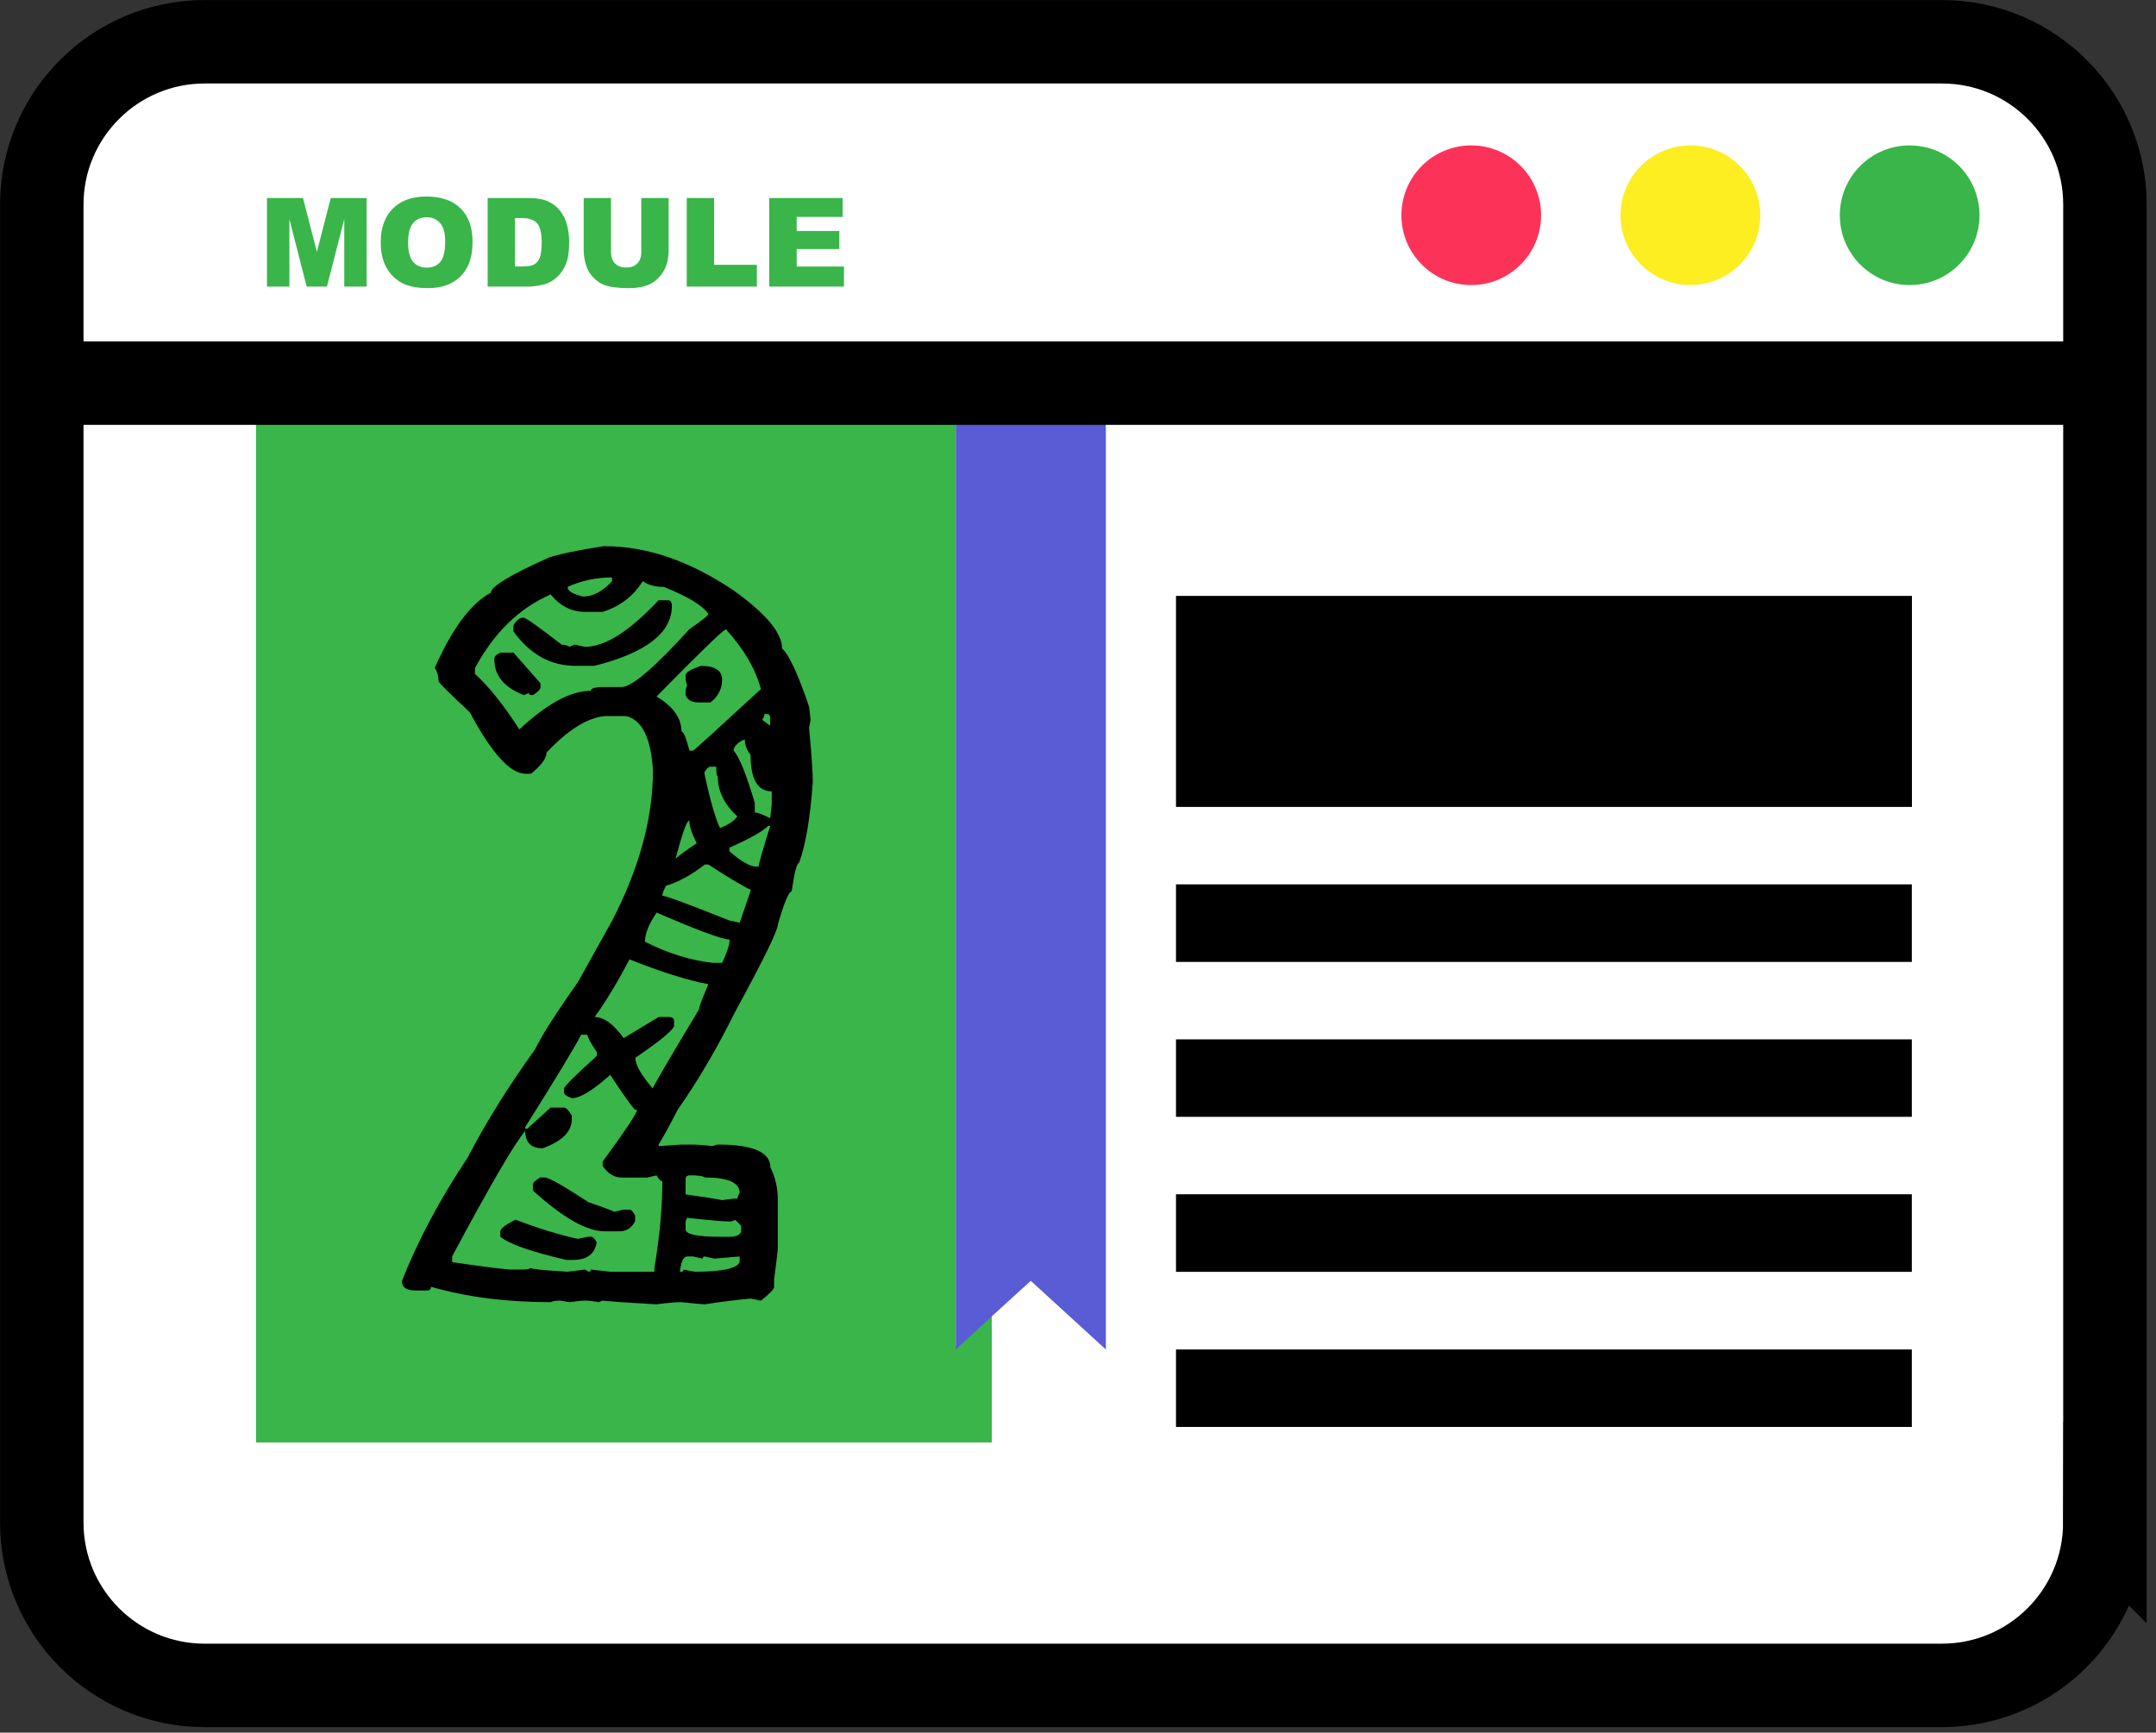 <svg width="209" height="168" viewBox="0 0 209 168" fill="none" xmlns="http://www.w3.org/2000/svg">
<rect x="0" y="0" width="209" height="168" fill="#333333" stroke="none"/>
<g id="digital2" clip-path="url(#clip0_2_41)">
<g id="Layer_2-2">
<g id="Group">
<g id="Group_2">
<path id="Vector" d="M132.77 31.12H132.68V31.5H132.77V31.12Z" fill="white" stroke="black" stroke-width="8.09" stroke-miterlimit="10"/>
<path id="Vector_2" d="M204.04 147.62C204.04 156.35 196.97 163.42 188.24 163.42H19.84C11.12 163.42 4.05 156.35 4.05 147.62V19.84C4.05 11.12 11.13 4.05 19.84 4.05H188.25C196.98 4.05 204.05 11.12 204.05 19.84V147.63L204.04 147.62Z" fill="white" stroke="black" stroke-width="8.09" stroke-miterlimit="10"/>
<path id="Vector_3" d="M149.39 20.87C149.39 24.61 146.36 27.64 142.62 27.64C138.88 27.64 135.85 24.61 135.85 20.87C135.85 17.13 138.88 14.1 142.62 14.1C146.36 14.1 149.39 17.13 149.39 20.87Z" fill="#FD3259"/>
<path id="Vector_4" d="M170.64 20.87C170.64 24.61 167.61 27.64 163.87 27.64C160.13 27.64 157.09 24.61 157.09 20.87C157.09 17.13 160.13 14.1 163.87 14.1C167.61 14.1 170.64 17.13 170.64 20.87Z" fill="#FCEE21"/>
<path id="Vector_5" d="M191.89 20.87C191.89 24.61 188.86 27.64 185.12 27.64C181.38 27.64 178.35 24.61 178.35 20.87C178.35 17.13 181.38 14.1 185.12 14.1C188.86 14.1 191.89 17.13 191.89 20.87Z" fill="#39B54A"/>
</g>
<path id="Vector_6" d="M92.65 39.57H24.82V139.87H96.14V126.96L92.65 130.52V39.57Z" fill="#39B54A"/>
<path id="Vector_7" d="M114 78.24H118.39H185.34V57.78H152.54H114V78.24Z" fill="black"/>
<path id="Vector_8" d="M185.33 85.75H114V93.27H185.33V85.75Z" fill="black"/>
<path id="Vector_9" d="M185.33 100.78H114V108.29H185.33V100.78Z" fill="black"/>
<path id="Vector_10" d="M185.33 115.8H114V123.32H185.33V115.8Z" fill="black"/>
<path id="Vector_11" d="M185.33 130.85H114V138.36H185.33V130.85Z" fill="black"/>
<path id="Vector_12" d="M92.65 39.67V48.89V130.85L96.14 127.64L99.92 124.19L107.2 130.85V81.53V39.67H92.65Z" fill="#595CD4"/>
<path id="Vector_13" d="M58.61 52.96C62.72 52.96 66.89 54.4 71.14 57.27C74.25 59.5 75.81 61.36 75.81 62.87C76.49 63.49 77.37 65.37 78.43 68.52L78.58 69.8L78.43 70.57C78.67 73.14 78.79 74.88 78.79 75.81C78.55 79.27 78.11 81.89 77.46 83.67C77.25 83.67 77.01 84.59 76.74 86.44C76.47 86.44 76.02 87.5 75.41 89.62C75.41 90.2 74.04 93.01 71.3 98.04C69.52 101.63 67.65 104.82 65.7 107.59C64.95 109.06 64.33 110.19 63.85 110.98V111.13L66.06 110.98H66.98C67.53 110.98 68.23 111.03 69.09 111.13C69.33 111.03 69.5 110.98 69.6 110.98C72.99 110.98 74.68 111.72 74.68 113.19C75.16 114.15 75.4 115.21 75.4 116.37V121.04C75.4 121.21 75.28 122.22 75.04 124.07V124.79C75.04 125 74.61 125.44 73.76 126.12L72.78 125.91C71.27 126.05 69.78 126.24 68.31 126.47C68.1 126.47 67.35 126.4 66.05 126.26C65.5 126.26 64.7 126.33 63.64 126.47C61.11 126.33 59.36 126.21 58.4 126.11L58.04 126.26C57.53 126.16 57.08 126.11 56.71 126.11C56.4 126.11 55.91 126.16 55.22 126.26L54.3 126.11C53.89 126.11 53.58 126.16 53.38 126.26C49.07 126.26 45.2 125.76 41.78 124.77C41.78 125.01 41.64 125.13 41.37 125.13H40.29C39.4 125.13 38.96 124.82 38.96 124.21C40.5 120.31 42.62 116.32 45.33 112.25C47.11 108.83 49.28 105.34 51.85 101.78C52.53 100.38 53.92 98.2 56.01 95.26L59.35 89.25C61.99 84.15 63.3 79.29 63.3 74.67C63.09 71.52 62.22 69.78 60.68 69.43H58.63C56.92 69.6 55.04 70.78 52.98 72.97C52.98 73.52 52.48 74.2 51.49 75.02H50.93C49.46 75.02 47.66 73.03 45.54 69.06C43.52 67.18 42.51 66.17 42.51 66.03C42.51 65.55 42.39 65.12 42.15 64.75C43.83 60.95 45.64 58.52 47.59 57.46C47.59 56.88 49.45 55.75 53.19 54.07C54.35 53.69 56.17 53.32 58.63 52.94L58.61 52.96ZM56.35 100.3C55.7 101.57 53.89 104.56 50.91 109.29V109.44H51.12L53.38 107.39H54.66C54.87 107.39 55.12 107.65 55.43 108.16V108.52C55.43 109.72 54.49 110.66 52.61 111.34C51.48 111.34 50.92 110.78 50.92 109.65C49.89 110.85 47.53 114.9 43.83 121.82V122.38C47.12 122.86 49.05 123.1 49.63 123.1H50.76C51.03 123.1 51.27 123.05 51.48 122.95C51.48 123.05 52.66 123.17 55.02 123.31L56.71 123.1L57.07 123.31C57.21 123.31 57.28 123.24 57.28 123.1L59.13 123.31H63.44V122.95C63.95 119.84 64.21 117.03 64.21 114.53C64.04 114.53 63.85 114.34 63.65 113.97L62.73 114.18H60.27C59.55 114.18 58.94 113.8 58.42 113.05V112.64C60.64 109.59 61.76 107.92 61.76 107.61H61.61C61.47 107.61 60.65 106.48 59.15 104.22C57.47 105.73 56.24 106.48 55.45 106.48C54.94 106.31 54.68 106.12 54.68 105.92V105.56C54.68 105.35 55.74 104.29 57.86 102.38V102.02C57.24 101.1 56.94 100.53 56.94 100.33H56.38L56.35 100.3ZM62.31 56.35C61.39 57.82 60.08 58.81 58.41 59.33H56.72C55.42 59.33 54.31 58.77 53.38 57.64C50.33 58.97 47.89 61.35 46.04 64.78V65.34C47.37 66.54 48.81 68.34 50.35 70.73C53.02 68.23 55.33 66.98 57.28 66.98C57.28 66.77 57.59 66.66 58.2 66.62H60.25C61.24 66.62 63.43 64.76 66.82 61.02C68.05 60.16 68.67 59.67 68.67 59.53C68.12 58.71 66.68 57.84 64.36 56.91C63.5 56.91 62.82 56.72 62.31 56.35V56.35ZM48.5 63.28H49.78L52.4 66.26V66.62C52.4 66.83 52.16 67.08 51.68 67.39H51.47C51.33 67.39 51.26 67.32 51.26 67.18C51.02 67.32 50.85 67.39 50.75 67.39C48.87 66.64 47.93 65.51 47.93 64V63.85C47.93 63.64 48.12 63.46 48.49 63.29L48.5 63.28ZM49.99 118.27C52.25 119.13 54.25 119.74 56 120.12L57.08 119.91H57.29C57.46 119.91 57.65 120.1 57.85 120.47C57.64 121.6 56.89 122.16 55.59 122.16H54.87C51.38 121.34 49.26 120.59 48.5 119.9V119.39C48.57 119.08 49.06 118.71 49.99 118.26V118.27ZM63.85 58.2H64.77C65.01 58.2 65.13 58.39 65.13 58.76C65.13 61.36 62.63 63.3 57.63 64.56H55.78C53.38 64.56 51.38 63.45 49.77 61.22V60.66C50.04 60.15 50.37 59.89 50.75 59.89C50.96 59.89 52.19 60.76 54.45 62.51C54.76 62.51 55.01 62.58 55.22 62.72C55.46 62.58 55.65 62.51 55.78 62.51L56.7 62.72C58.65 62.72 61.03 61.21 63.84 58.2H63.85ZM52.4 114.17H52.81C53.19 114.17 54.61 114.97 57.07 116.58C58.68 117.13 59.5 117.44 59.53 117.5L60.45 117.29H61.01C61.18 117.29 61.37 117.48 61.57 117.85V118.41C61.23 119.06 60.73 119.39 60.08 119.39H58.59C56.88 119.39 54.57 118.07 51.66 115.44V114.88C51.66 114.67 51.9 114.44 52.38 114.16L52.4 114.17ZM55.02 56.92C55.02 57.3 55.52 57.6 56.51 57.84C57.5 57.84 58.44 57.34 59.33 56.35V55.99C57.79 55.99 56.35 56.3 55.02 56.91V56.92ZM61.03 93.01C59.76 95.41 58.63 97.27 57.64 98.61C58.53 98.61 59.47 99.29 60.46 100.66L63.85 98.61H64.93C65.2 98.64 65.34 98.76 65.34 98.97V99.53C65.07 100.04 63.82 101.05 61.59 102.56C61.59 103.24 62.15 104.24 63.28 105.54C63.28 105.4 64.77 102.85 67.75 97.89C67.75 97.68 68.06 96.86 68.67 95.43C66.65 95.05 64.1 94.25 61.02 93.02L61.03 93.01ZM63.65 88.49C62.9 89.59 62.52 90.53 62.52 91.31C64.74 92.44 66.94 93.12 69.09 93.36H70.01C70.49 92.33 70.73 91.58 70.73 91.1C70.05 91.1 67.68 90.23 63.64 88.48L63.65 88.49ZM63.65 67.54C65.26 68.5 66.06 69.63 66.06 70.93C66.27 70.93 66.52 71.55 66.83 72.78H67.19C67.26 72.78 69.45 70.79 73.76 66.82C73.25 64.87 72.12 62.94 70.37 61.02C70.16 61.02 67.92 63.19 63.64 67.54H63.65ZM64.21 86.85C64.52 86.85 66.69 87.65 70.73 89.26L71.71 89.47L72.79 86.29C71.87 85.85 70.5 85.02 68.68 83.83H68.32C66.99 84.86 65.74 85.54 64.57 85.88C64.33 86.29 64.21 86.62 64.21 86.86V86.85ZM65.49 83.26C65.87 82.92 66.55 82.42 67.54 81.77C67.06 80.81 66.82 80.08 66.82 79.56C66.58 79.56 66.14 80.79 65.49 83.26V83.26ZM65.9 123.31H66.05C66.19 123.31 66.26 123.24 66.26 123.1C66.91 123.24 67.29 123.31 67.39 123.31C69.99 123.31 71.43 123 71.7 122.39V121.83C70.12 121.97 69.3 122.04 69.24 122.04L68.32 121.83C68.18 121.83 68.11 121.9 68.11 122.04L67.19 121.83H66.63C66.25 121.83 66.01 122.33 65.91 123.32L65.9 123.31ZM67.95 64.57C69.32 64.57 70 65.02 70 65.9C70 66.78 69.62 67.53 68.87 68.11H67.74C67.06 68.11 66.63 67.87 66.46 67.39V67.18C66.46 66.91 66.51 66.67 66.61 66.46C66.51 66.22 66.46 65.96 66.46 65.69V65.48C66.46 65.21 66.96 64.9 67.95 64.56V64.57ZM66.46 114.32V115.81C68.38 116.08 69.56 116.27 70 116.37L71.13 116.22H71.49C71.49 116.08 71.56 115.9 71.7 115.66C71.7 114.67 70.57 114.17 68.31 114.17C68.17 114.03 67.68 113.96 66.82 113.96C66.58 113.99 66.46 114.11 66.46 114.32ZM66.61 118.07L66.46 118.43V119.2C66.46 119.68 67.57 119.92 69.8 119.92H70.72C71.37 119.92 71.75 119.75 71.85 119.41V118.85L71.29 118.29C71.05 118.39 70.86 118.44 70.73 118.44C70.15 118.44 68.78 118.32 66.62 118.08L66.61 118.07ZM68.3 74.84V75.05C68.81 77.48 69.31 79.23 69.79 80.29C70.65 79.95 71.21 79.57 71.48 79.16C70.21 78 69.58 76.7 69.58 75.26C69.48 75.26 69.43 74.95 69.43 74.34H68.87C68.7 74.34 68.51 74.51 68.31 74.85L68.3 74.84ZM70.71 82.54C71.84 83.53 72.71 84.03 73.33 84.03H73.54C73.54 83.79 73.92 82.47 74.67 80.08H74.46C73.98 80.59 72.73 81.3 70.71 82.19V82.55V82.54ZM71.12 72.63V72.78C71.67 73.4 72.35 75.09 73.17 77.86V78.78C73.44 78.78 73.94 78.97 74.66 79.34L74.81 78.01V76.73C73.44 76.73 72.76 75.55 72.76 73.19C72.38 72.71 72.2 72.21 72.2 71.7C71.69 71.87 71.33 72.18 71.12 72.62V72.63ZM74.1 69.24C74.1 69.38 74.03 69.57 73.89 69.8L74.66 70.36V69.59C74.66 69.35 74.54 69.23 74.3 69.23H74.09L74.1 69.24Z" fill="black"/>
<path id="MODULE" d="M25.88 19.2H29.372L30.72 24.427L32.061 19.2H35.542V27.79H33.374V21.239L31.692 27.79H29.729L28.053 21.239V27.79H25.88V19.2ZM36.907 23.501C36.907 22.099 37.298 21.007 38.079 20.226C38.86 19.444 39.948 19.054 41.343 19.054C42.772 19.054 43.874 19.438 44.647 20.208C45.421 20.974 45.807 22.048 45.807 23.431C45.807 24.434 45.637 25.259 45.298 25.903C44.962 26.544 44.473 27.044 43.833 27.403C43.196 27.759 42.401 27.936 41.448 27.936C40.479 27.936 39.676 27.782 39.04 27.474C38.407 27.165 37.893 26.677 37.499 26.009C37.104 25.341 36.907 24.505 36.907 23.501ZM39.561 23.513C39.561 24.38 39.721 25.003 40.042 25.382C40.366 25.761 40.805 25.95 41.36 25.95C41.93 25.95 42.372 25.765 42.684 25.393C42.997 25.022 43.153 24.356 43.153 23.395C43.153 22.587 42.989 21.997 42.661 21.626C42.337 21.251 41.895 21.063 41.337 21.063C40.801 21.063 40.372 21.253 40.048 21.632C39.723 22.011 39.561 22.638 39.561 23.513ZM47.272 19.2H51.215C51.993 19.2 52.62 19.306 53.096 19.517C53.577 19.727 53.973 20.03 54.286 20.425C54.598 20.819 54.825 21.278 54.965 21.802C55.106 22.325 55.176 22.88 55.176 23.466C55.176 24.384 55.071 25.097 54.86 25.604C54.653 26.108 54.364 26.532 53.993 26.876C53.622 27.216 53.223 27.442 52.798 27.556C52.215 27.712 51.688 27.79 51.215 27.79H47.272V19.2ZM49.926 21.145V25.839H50.577C51.132 25.839 51.526 25.778 51.761 25.657C51.995 25.532 52.178 25.317 52.311 25.013C52.444 24.704 52.511 24.206 52.511 23.518C52.511 22.608 52.362 21.985 52.065 21.649C51.768 21.313 51.276 21.145 50.589 21.145H49.926ZM62.167 19.2H64.815V24.321C64.815 24.829 64.735 25.309 64.575 25.763C64.419 26.212 64.171 26.606 63.831 26.946C63.495 27.282 63.141 27.518 62.77 27.655C62.255 27.847 61.636 27.942 60.913 27.942C60.495 27.942 60.038 27.913 59.542 27.854C59.05 27.796 58.637 27.681 58.305 27.509C57.973 27.333 57.669 27.085 57.391 26.765C57.118 26.444 56.93 26.114 56.829 25.774C56.665 25.227 56.583 24.743 56.583 24.321V19.2H59.231V24.444C59.231 24.913 59.36 25.28 59.618 25.546C59.88 25.808 60.241 25.938 60.702 25.938C61.159 25.938 61.516 25.809 61.774 25.552C62.036 25.29 62.167 24.921 62.167 24.444V19.2ZM66.573 19.2H69.227V25.675H73.37V27.79H66.573V19.2ZM74.571 19.2H81.684V21.034H77.231V22.399H81.362V24.151H77.231V25.845H81.813V27.79H74.571V19.2Z" fill="#39B54A"/>
<path id="Vector_14" d="M6.17 37.15H201.92" stroke="black" stroke-width="8.09" stroke-miterlimit="10"/>
</g>
</g>
</g>
<defs>
<clipPath id="clip0_2_41">
<rect width="208.09" height="167.47" fill="white"/>
</clipPath>
</defs>
</svg>
